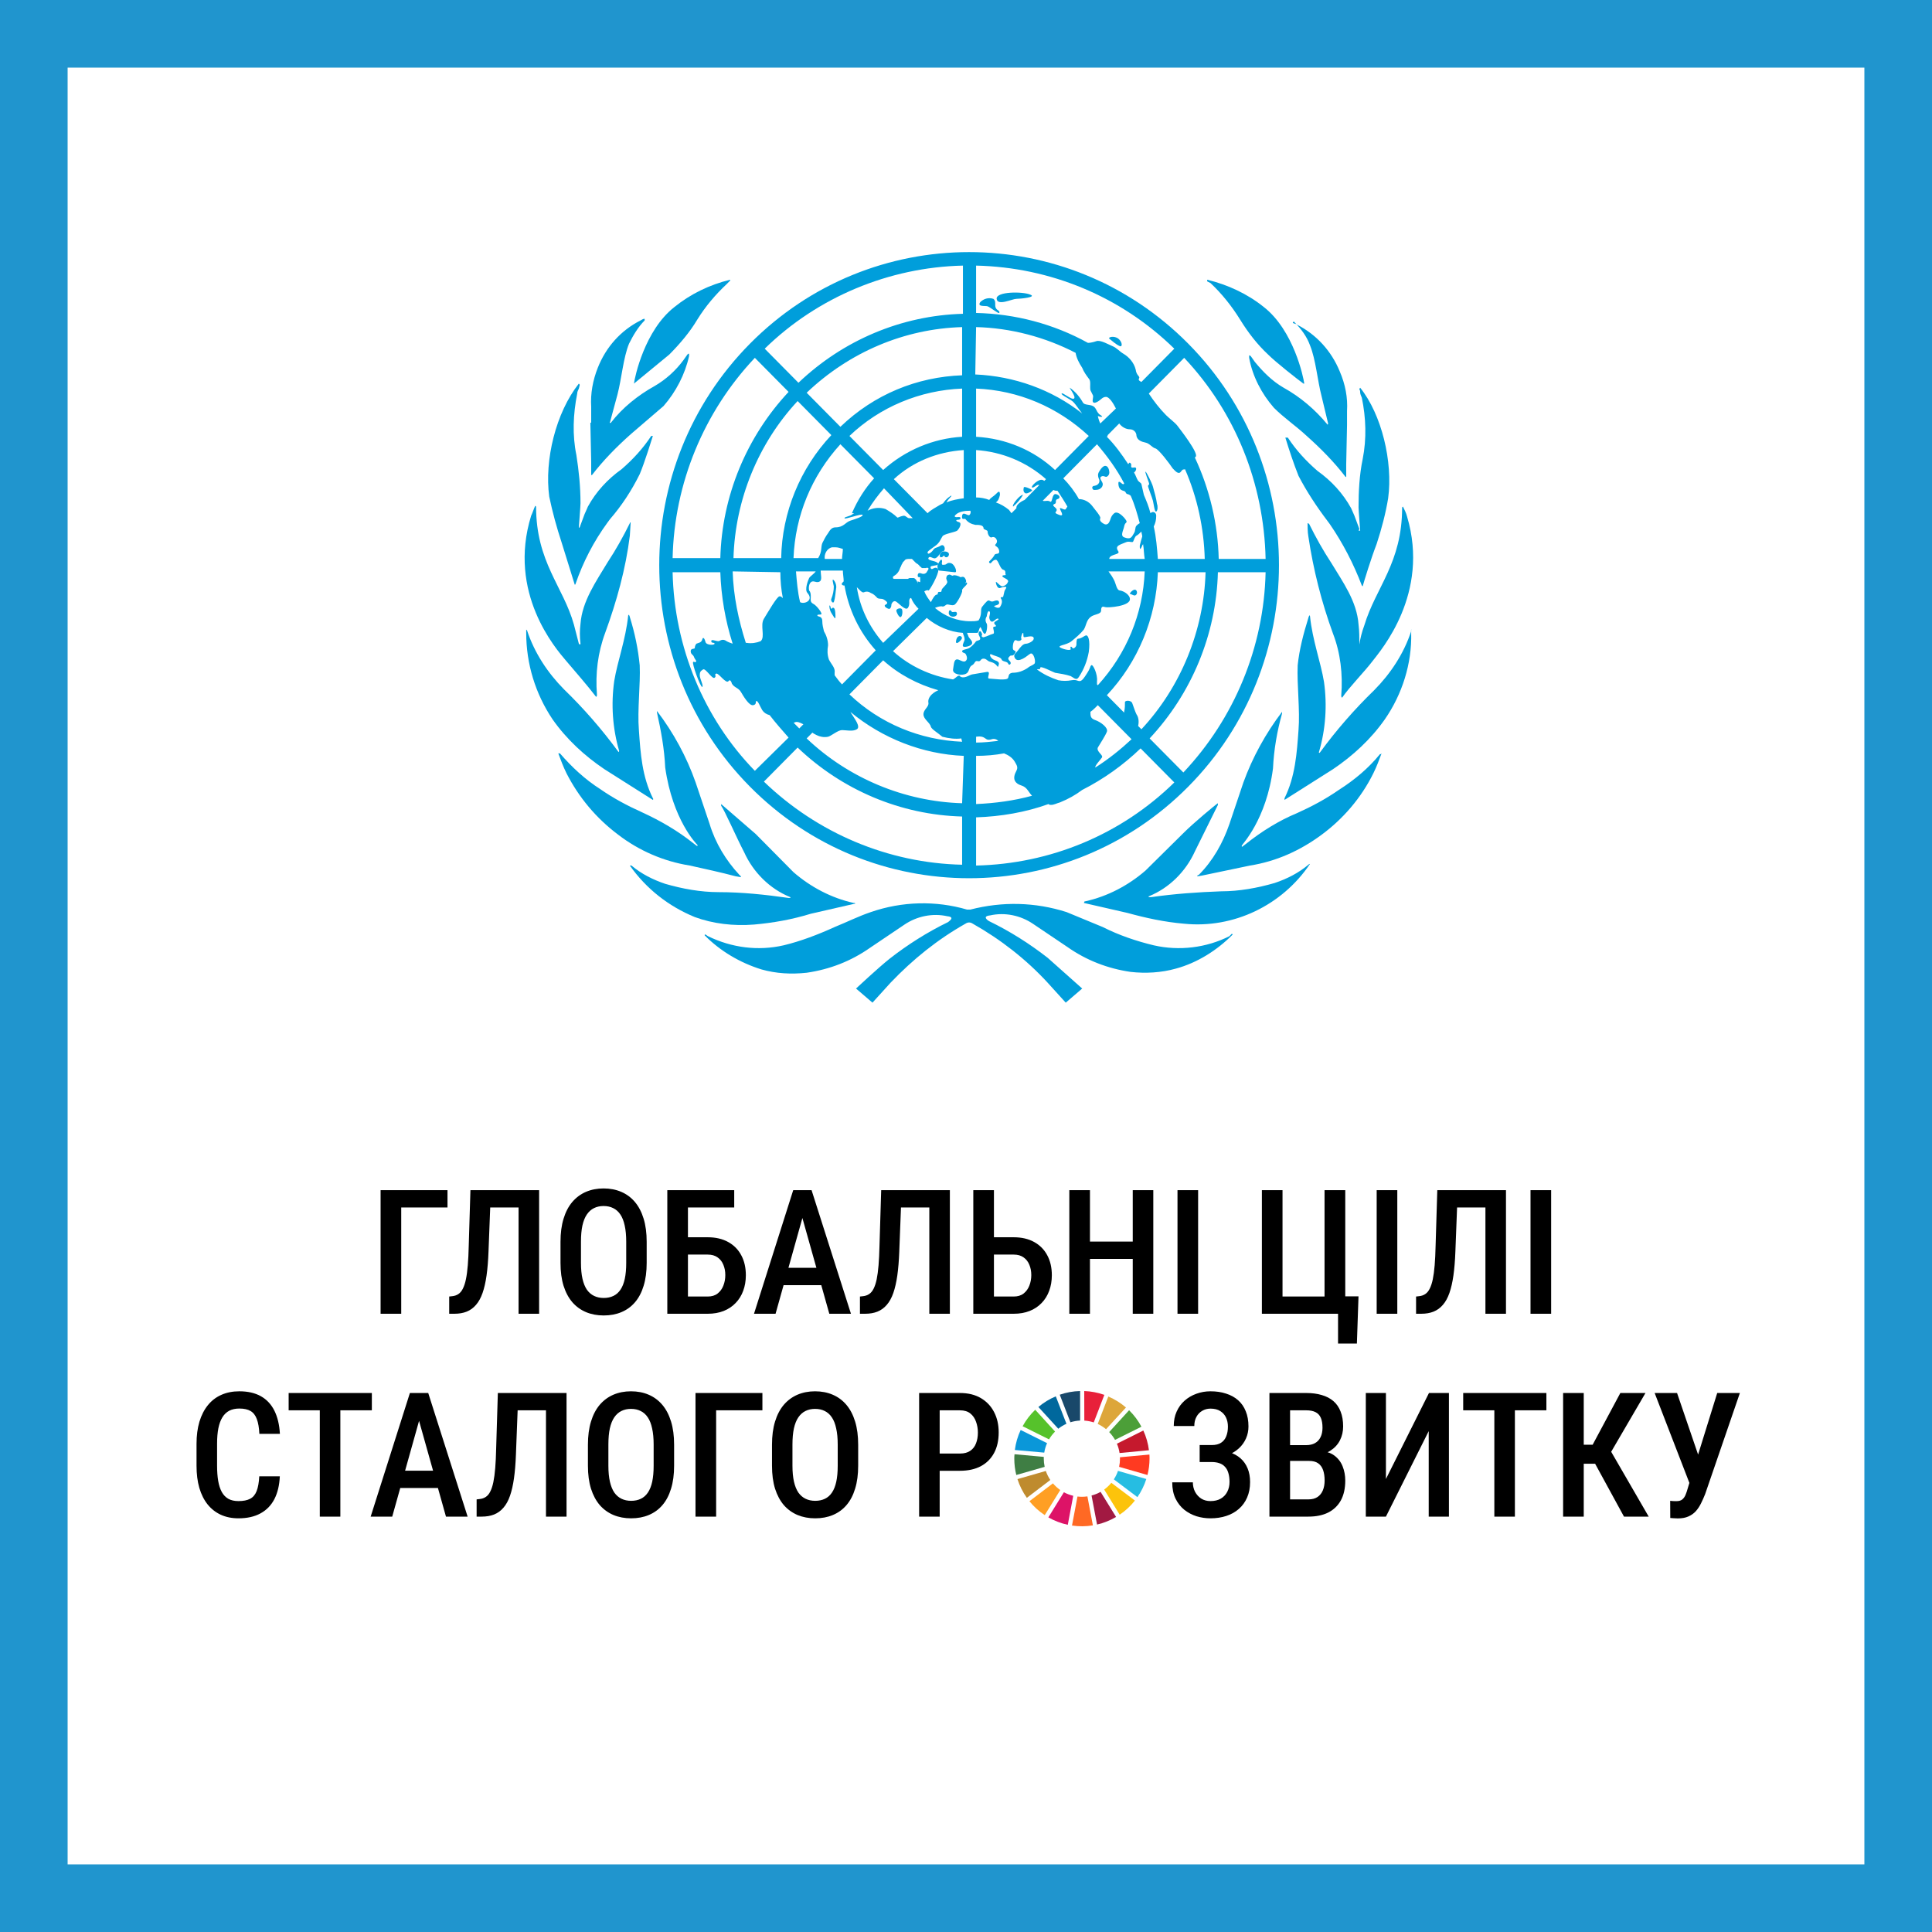 <svg xmlns="http://www.w3.org/2000/svg" width="200" height="200" viewBox="0 0 200 200" fill="none"><rect x="3.5" y="3.5" width="193" height="193" stroke="#2095CE" stroke-width="7"></rect><path d="M127.269 96.913C124.885 98.118 122.075 98.462 119.436 97.859C117.648 97.429 115.86 96.827 114.157 95.967L110.411 94.419C107.175 93.386 103.77 93.3 100.449 94.161H100.109C96.873 93.214 93.383 93.3 90.147 94.419C88.87 94.849 87.678 95.451 86.401 95.967C84.698 96.741 82.91 97.429 81.122 97.859C78.483 98.462 75.758 98.118 73.289 96.913L73.034 96.741C72.949 96.741 72.949 96.741 72.949 96.827C74.567 98.462 76.61 99.666 78.824 100.354C80.356 100.784 81.889 100.87 83.506 100.698C85.89 100.354 88.104 99.494 90.062 98.118L93.638 95.709C94.915 94.849 96.533 94.505 98.065 94.849C98.917 94.935 98.236 95.365 98.15 95.451C96.022 96.483 93.979 97.773 92.106 99.236C90.914 100.182 88.615 102.333 88.615 102.333L90.318 103.795L92.191 101.73C94.49 99.322 97.044 97.257 99.939 95.623C100.194 95.451 100.449 95.451 100.705 95.623C103.6 97.257 106.239 99.322 108.453 101.73L110.326 103.795L112.028 102.333L108.453 99.15C106.579 97.688 104.536 96.397 102.408 95.365C102.237 95.279 101.641 94.849 102.493 94.763C104.025 94.419 105.643 94.763 106.92 95.623L110.496 98.031C112.454 99.408 114.668 100.268 117.052 100.612C118.584 100.784 120.202 100.698 121.735 100.268C123.948 99.666 125.992 98.376 127.609 96.741L127.524 96.655L127.269 96.913ZM135.442 89.516C134.421 90.376 133.229 90.978 131.951 91.408C130.163 91.924 128.29 92.268 126.417 92.268C124.033 92.354 121.564 92.526 119.18 92.87H119.095C118.925 92.87 118.84 92.87 118.925 92.784C121.053 91.924 122.756 90.204 123.693 88.139L126.077 83.322C126.077 83.322 126.077 83.236 126.077 83.15C125.906 83.236 123.522 85.215 122.501 86.247L118.584 90.118C116.796 91.666 114.668 92.784 112.369 93.3H112.284L112.199 93.472L116.711 94.505C118.584 95.021 120.543 95.451 122.586 95.623C127.694 96.139 132.718 93.731 135.612 89.43C135.612 89.43 135.527 89.43 135.442 89.516ZM142.849 78.075C141.657 79.537 140.21 80.742 138.592 81.774C137.23 82.72 135.783 83.494 134.25 84.182C132.377 84.957 130.589 86.075 128.972 87.365L128.631 87.623C128.546 87.709 128.546 87.623 128.546 87.537C128.546 87.451 131.1 84.87 131.781 79.537C131.866 77.645 132.207 75.666 132.718 73.86V73.688C131.015 75.924 129.653 78.419 128.716 80.999L127.269 85.3C126.588 87.279 125.566 89.085 124.118 90.548L123.948 90.634V90.72L124.459 90.634L129.397 89.602C132.122 89.171 134.591 88.053 136.804 86.419C139.018 84.784 140.891 82.634 142.168 80.053C142.509 79.365 142.764 78.677 143.02 77.989C142.935 78.075 142.935 78.075 142.849 78.075ZM146.085 65.344C145.319 67.666 143.956 69.731 142.253 71.451C140.21 73.43 138.337 75.58 136.634 77.903C136.634 77.989 136.464 77.903 136.549 77.817C137.23 75.494 137.4 73 137.06 70.591C136.719 68.527 135.868 66.29 135.612 63.795C135.612 63.709 135.527 63.709 135.527 63.709C135.527 63.795 135.442 63.882 135.442 63.968C134.931 65.602 134.506 67.236 134.335 68.871C134.25 70.935 134.591 73.516 134.421 75.58C134.25 77.989 134.08 80.397 132.973 82.634V82.806L137.996 79.623C140.04 78.247 141.913 76.526 143.36 74.462C145.148 71.881 146.17 68.699 146.085 65.516C146.085 65.43 146.085 65.258 146.085 65.172C146.17 65.172 146 65.258 146.085 65.344Z" fill="#009EDB"></path><path d="M140.721 66.72C140.721 66.72 140.636 66.72 140.721 66.72C140.721 66.032 140.721 65.344 140.636 64.656C140.466 62.247 139.018 60.269 137.826 58.29C136.975 57 136.209 55.624 135.527 54.247C135.527 54.247 135.442 54.161 135.357 54.161C135.357 54.333 135.357 55.107 135.442 55.538C135.953 58.978 136.805 62.333 137.996 65.602C138.763 67.58 139.018 69.817 138.848 71.967C138.848 72.139 138.848 72.139 138.933 72.225C139.699 71.107 141.232 69.559 142.083 68.441C142.935 67.322 148.043 61.473 145.659 53.473C145.574 53.129 145.404 52.785 145.233 52.441L145.148 52.527C145.148 58.29 142.424 60.785 141.232 64.742C140.976 65.43 140.806 66.118 140.721 66.72ZM140.721 54.763L140.21 53.387L139.87 52.613C139.018 51.065 137.826 49.774 136.379 48.742C135.187 47.71 134.165 46.591 133.314 45.301C133.314 45.301 133.229 45.301 133.143 45.301H133.058C133.484 46.678 133.91 47.968 134.421 49.258C135.272 50.892 136.294 52.441 137.401 53.903L137.656 54.247C139.018 56.226 140.125 58.376 140.976 60.613L141.062 60.699C141.232 60.097 141.913 57.86 142.509 56.312C143.02 54.763 143.446 53.129 143.701 51.581C144.212 47.796 143.02 42.893 140.806 40.14C140.806 40.14 140.721 40.226 140.721 40.312C140.806 40.398 140.806 40.57 140.806 40.656C140.806 40.742 140.891 41 140.976 41.172C141.402 43.237 141.487 45.387 141.062 47.538C140.721 49.172 140.636 50.892 140.636 52.527C140.636 52.785 140.806 54.935 140.806 54.935C140.806 54.935 140.721 54.935 140.636 54.935M133.995 33.344C134.676 34.032 135.272 34.807 135.613 35.753C136.209 37.215 136.379 39.366 136.805 41L137.486 43.839C137.486 43.925 137.401 44.011 137.401 43.925C136.123 42.377 134.591 41.086 132.888 40.14C131.696 39.452 130.76 38.505 129.908 37.473L129.482 36.871C129.482 36.871 129.397 36.785 129.312 36.785C129.312 36.871 129.312 36.957 129.312 37.043C129.653 38.936 130.589 40.742 131.866 42.204C132.888 43.237 134.165 44.097 135.272 45.129C136.719 46.419 138.082 47.796 139.274 49.344C139.274 49.344 139.359 49.43 139.359 49.344V48.054L139.444 44.011V42.548C139.529 41.172 139.274 39.796 138.678 38.419C137.826 36.355 136.294 34.635 134.25 33.602C134.165 33.516 133.995 33.516 133.825 33.43C133.91 33.258 133.91 33.258 133.995 33.344ZM125.311 29.301C126.502 30.42 127.524 31.71 128.376 33.086C129.227 34.463 130.164 35.667 131.27 36.699C132.037 37.473 134.335 39.28 134.931 39.71H135.017C134.931 39.022 133.91 34.205 130.845 31.796C129.142 30.42 127.098 29.473 124.97 28.957V29.129L125.311 29.301ZM78.057 95.709C80.016 95.537 81.974 95.193 83.932 94.591L88.445 93.558H88.53C88.53 93.558 88.53 93.472 88.445 93.472H88.359C86.061 92.956 83.932 91.838 82.144 90.29L78.228 86.333L74.652 83.236C74.652 83.236 74.652 83.322 74.652 83.408C74.992 83.838 76.269 86.763 77.036 88.225C77.972 90.29 79.675 92.01 81.803 92.87C81.889 92.956 81.803 92.956 81.633 92.956C79.249 92.612 76.78 92.354 74.396 92.354C72.523 92.354 70.65 92.01 68.862 91.494C67.585 91.064 66.393 90.462 65.371 89.602C65.286 89.602 65.286 89.602 65.201 89.602C66.904 92.01 69.203 93.817 71.927 94.935C73.8 95.623 75.929 95.881 78.057 95.709ZM76.184 90.72L76.695 90.806V90.72L76.525 90.548C75.163 89.085 74.056 87.279 73.46 85.3L72.012 80.999C71.076 78.333 69.713 75.838 68.011 73.602C68.011 73.688 68.011 73.688 68.011 73.774C68.436 75.666 68.777 77.559 68.862 79.451C69.628 84.87 72.097 87.365 72.183 87.451C72.268 87.537 72.183 87.623 72.097 87.537L71.757 87.279C70.139 85.989 68.351 84.957 66.478 84.096C64.946 83.408 63.498 82.634 62.136 81.688C60.518 80.655 59.156 79.365 57.964 77.989C57.879 77.989 57.879 77.989 57.794 77.989C58.049 78.677 58.305 79.365 58.645 80.053C59.922 82.548 61.71 84.698 64.009 86.419C66.138 88.053 68.692 89.171 71.416 89.602C72.949 89.946 74.567 90.29 76.184 90.72ZM62.562 79.623L67.585 82.806C67.585 82.806 67.67 82.72 67.585 82.634C67.5 82.548 67.585 82.634 67.585 82.634C66.478 80.397 66.308 78.075 66.138 75.58C65.967 73.516 66.308 70.849 66.223 68.871C66.052 67.15 65.712 65.516 65.201 63.882C65.201 63.795 65.116 63.709 65.116 63.623L65.031 63.709C64.775 66.204 63.924 68.441 63.583 70.505C63.243 72.914 63.413 75.408 64.094 77.731C64.094 77.817 64.009 77.903 64.009 77.817C62.306 75.494 60.433 73.344 58.39 71.365C56.687 69.645 55.325 67.58 54.559 65.258L54.473 65.172C54.473 65.258 54.473 65.43 54.473 65.516C54.473 68.699 55.41 71.795 57.198 74.462C58.645 76.526 60.518 78.247 62.562 79.623ZM61.71 72.139C61.795 72.053 61.795 72.053 61.795 71.881C61.625 69.731 61.881 67.58 62.647 65.516C63.839 62.247 64.775 58.892 65.201 55.452L65.286 54.075C65.286 54.075 65.201 54.075 65.201 54.161C64.52 55.538 63.754 56.914 62.902 58.204C61.71 60.183 60.263 62.247 60.093 64.57C60.008 65.258 60.008 65.946 60.093 66.634C60.093 66.634 60.093 66.72 60.008 66.72C60.008 66.72 60.008 66.72 59.922 66.634L59.411 64.656C58.305 60.699 55.495 58.204 55.495 52.441L55.41 52.355C55.24 52.699 55.154 53.043 54.984 53.387C52.515 61.387 57.538 67.15 58.56 68.355C59.582 69.559 60.859 71.021 61.71 72.139ZM58.134 56.14L59.497 60.527C59.497 60.527 59.582 60.527 59.582 60.441C60.348 58.204 61.455 56.054 62.902 54.075L63.158 53.731C64.35 52.355 65.371 50.806 66.223 49.086C66.734 47.882 67.5 45.387 67.585 45.129H67.5H67.415C66.563 46.419 65.542 47.538 64.35 48.57C62.902 49.602 61.71 50.892 60.859 52.441C60.774 52.613 60.689 52.871 60.518 53.215L60.008 54.591C60.008 54.591 59.922 54.677 59.922 54.591C59.922 54.505 60.093 52.441 60.093 52.097C60.093 50.376 59.922 48.742 59.667 47.108C59.241 45.043 59.326 42.893 59.752 40.742C59.752 40.57 59.837 40.398 59.922 40.226L60.008 39.882C60.008 39.796 60.008 39.796 59.922 39.71C57.538 42.721 56.346 47.624 56.857 51.409C57.198 53.043 57.624 54.591 58.134 56.14ZM61.114 43.753L61.2 47.796V49.172H61.285C62.477 47.624 63.839 46.247 65.286 44.957L68.692 42.032C69.969 40.57 70.906 38.764 71.331 36.871V36.613C71.246 36.613 71.246 36.613 71.161 36.699L70.735 37.301C69.969 38.334 68.947 39.28 67.755 39.968C66.052 40.914 64.435 42.204 63.243 43.753C63.158 43.839 63.073 43.753 63.158 43.667L63.924 40.828C64.35 39.194 64.52 37.043 65.116 35.581C65.542 34.721 66.052 33.861 66.734 33.172C66.734 33.086 66.734 33.086 66.734 33C66.563 33 66.478 33.086 66.308 33.172C64.264 34.205 62.732 35.925 61.881 38.075C61.37 39.366 61.114 40.742 61.2 42.118V43.753M65.627 39.71L69.288 36.699C70.395 35.581 71.416 34.377 72.183 33.086C73.034 31.71 74.056 30.506 75.248 29.387L75.588 29.043V28.957C73.46 29.473 71.501 30.42 69.799 31.796C66.734 34.205 65.712 39.022 65.627 39.71ZM99.513 66.204C99.768 65.86 99.172 65.602 99.002 66.204C98.832 66.806 99.257 66.548 99.513 66.204ZM105.898 51.236C105.643 51.151 104.706 52.269 104.877 52.441C105.302 52.097 105.643 51.667 105.898 51.236ZM106.154 51.065C106.324 51.151 106.92 50.806 106.835 50.72C106.75 50.634 105.984 50.29 105.984 50.462C105.898 50.806 105.984 50.978 106.154 51.065ZM117.478 61.645C117.818 61.559 117.733 61.043 117.478 61.043C117.222 61.043 116.882 61.473 116.967 61.473C117.052 61.473 117.307 61.645 117.478 61.645ZM113.306 50.29C113.05 50.29 112.965 50.548 113.221 50.72C113.391 50.72 113.646 50.72 113.816 50.634C113.987 50.548 114.157 50.376 114.157 50.118C114.157 49.86 113.731 49.516 113.987 49.344C114.242 49.172 114.412 49.43 114.583 49.344C114.753 49.258 114.838 49.086 114.838 48.914C114.838 48.742 114.753 48.226 114.412 48.226C114.072 48.226 113.731 48.914 113.731 48.914C113.646 49.086 113.646 49.258 113.731 49.516C113.902 49.774 113.816 50.204 113.306 50.29Z" fill="#009EDB"></path><path d="M118.84 50.29C118.84 50.462 119.266 51.495 119.351 51.839C119.436 52.183 119.521 53.043 119.691 52.957C119.862 52.871 119.862 52.355 119.776 52.183C119.691 51.581 119.521 50.978 119.351 50.376C119.266 50.032 118.67 48.828 118.584 48.828C118.499 48.828 118.84 49.688 118.925 49.946C119.01 50.204 118.925 50.118 118.84 50.29ZM115.945 35.839C116.2 35.925 116.2 35.409 115.775 35.065C115.349 34.721 114.668 34.893 114.838 35.065C115.179 35.323 115.519 35.667 115.945 35.839ZM103.344 32.14C102.748 31.796 103.259 31.28 102.833 30.936C102.323 30.764 101.812 30.936 101.471 31.28C101.131 31.796 101.982 31.624 102.237 31.71C102.493 31.796 103.344 32.484 103.429 32.398C103.514 32.312 103.429 32.226 103.344 32.14ZM106.665 30.506C105.898 30.162 103.089 30.162 103.174 30.936C103.259 31.71 104.792 30.936 105.217 30.936C105.643 30.936 107.346 30.764 106.665 30.506ZM99.002 63.365C98.832 63.279 98.576 63.451 98.491 63.279C98.406 63.107 98.236 63.193 98.236 63.279C98.236 63.365 98.151 63.537 98.321 63.709C98.491 63.882 98.832 63.882 99.002 63.709C99.087 63.623 99.087 63.451 99.002 63.365ZM97.384 57.688C97.64 57.688 97.64 57.516 97.725 57.516C97.81 57.516 97.725 57.688 97.98 57.688C98.236 57.688 98.491 57.086 97.725 57.086C97.214 57.086 97.214 57.688 97.384 57.688ZM98.406 58.29C97.98 58.204 98.066 58.462 97.725 58.462C97.299 58.548 97.64 58.118 97.469 57.946C97.384 57.86 97.129 58.29 97.044 58.548C97.044 58.634 97.044 59.064 97.214 59.064L98.832 59.236C99.172 59.322 98.832 58.376 98.406 58.29ZM93.212 63.882C93.383 63.882 93.468 63.365 93.383 63.107C93.298 62.849 92.787 63.021 92.787 63.193C92.787 63.365 93.042 63.882 93.212 63.882ZM86.486 63.882C86.486 63.709 86.486 63.021 86.316 62.935C86.146 62.849 86.146 63.021 86.061 63.021C85.975 63.021 85.975 62.677 85.89 62.677C85.805 62.677 85.89 63.193 86.061 63.451C86.231 63.709 86.486 64.226 86.486 63.882ZM86.316 62.333C86.486 61.817 86.486 61.301 86.572 60.785C86.572 60.355 86.316 60.011 86.231 60.011C86.146 60.011 86.231 60.269 86.316 60.699C86.316 61.129 86.231 61.559 86.061 61.989C85.975 62.075 86.146 62.505 86.316 62.333Z" fill="#009EDB"></path><path d="M77.632 81.43C90.147 94.075 110.496 94.075 123.012 81.43C135.527 68.785 135.527 48.226 123.012 35.581C110.496 22.936 90.147 22.936 77.632 35.581C65.116 48.226 65.116 68.785 77.632 81.43ZM69.628 59.236H74.567C74.652 61.731 75.077 64.226 75.844 66.634C75.588 66.548 75.333 66.462 75.077 66.29C74.737 66.118 74.481 66.376 74.396 66.376C74.056 66.376 73.63 66.118 73.63 66.376C73.63 66.634 73.971 66.462 73.971 66.634C73.971 66.806 73.119 66.806 73.034 66.462C72.949 66.118 72.779 65.86 72.694 66.204C72.608 66.548 72.268 66.548 72.097 66.634C72.012 66.72 71.927 66.892 71.927 67.064C71.927 67.236 71.501 67.064 71.501 67.408C71.501 67.752 71.757 67.752 71.842 68.01C71.927 68.269 72.183 68.441 72.012 68.527C71.842 68.613 71.927 68.441 71.757 68.527C71.587 68.613 72.523 71.193 72.694 71.107C72.864 71.021 72.438 70.247 72.438 69.903C72.438 69.559 72.523 69.473 72.779 69.301C73.034 69.129 73.715 70.333 73.971 70.161C74.226 69.989 73.885 69.817 74.141 69.731C74.396 69.645 75.163 70.849 75.418 70.505C75.588 70.247 75.759 70.677 75.759 70.763C76.014 71.193 76.44 71.193 76.695 71.623C76.951 72.053 77.546 73.086 77.972 73C78.398 72.914 78.142 72.57 78.313 72.57C78.483 72.57 78.653 73.086 78.909 73.516C79.079 73.774 79.335 73.946 79.675 74.032C80.271 74.806 80.952 75.58 81.633 76.354L78.142 79.795C72.864 74.376 69.799 66.978 69.628 59.236ZM97.64 52.097L97.299 52.269C96.874 52.527 96.363 52.785 96.022 53.129L92.531 49.602C94.49 47.796 97.044 46.764 99.768 46.591V51.581C99.172 51.667 98.576 51.753 97.98 52.011C98.151 51.667 98.491 51.409 98.491 51.323C98.491 51.236 97.895 51.667 97.64 52.097ZM95 60.183V60.441C95 60.269 94.915 60.183 94.83 60.011C94.745 59.925 94.66 59.839 94.575 59.839C94.49 59.839 94.404 59.839 94.319 59.839H94.149L93.979 59.925H92.702C92.531 59.925 92.446 59.925 92.446 59.839C92.361 59.495 92.872 59.752 93.212 58.72C93.298 58.634 93.298 58.462 93.383 58.376L93.468 58.204L93.553 58.118L93.638 58.032C93.723 57.86 93.979 57.86 94.149 57.86H94.404L94.49 57.946L94.575 58.032L94.66 58.118C94.745 58.204 94.745 58.204 94.83 58.29C95 58.376 95.085 58.462 95.171 58.548C95.171 58.548 95.171 58.634 95.256 58.634L95.341 58.72C95.426 58.806 95.426 58.806 95.511 58.806H95.852C96.022 58.72 96.022 58.806 96.107 58.806V58.892C96.107 58.978 96.107 58.978 96.022 59.064C96.022 59.15 95.937 59.15 95.937 59.236C95.852 59.322 95.767 59.408 95.596 59.408C95.426 59.408 95.341 59.322 95.171 59.322C95.085 59.322 95 59.408 95 59.581C95 59.752 95.085 59.752 95.256 59.752V59.839C95.256 59.839 95.256 59.839 95.256 59.925C95.256 60.011 95.256 59.925 95.256 60.011V60.097V60.269M85.805 68.269C85.635 67.752 85.635 67.322 85.72 66.806C85.72 66.29 85.55 65.774 85.294 65.344C85.209 65 85.124 64.656 85.124 64.312C85.124 63.709 84.613 63.882 84.613 63.709C84.613 63.537 85.039 63.709 85.039 63.537C85.039 63.365 84.528 62.677 84.188 62.505C83.847 62.333 83.932 62.075 83.932 61.817C83.932 61.559 83.932 61.301 83.762 61.129C83.677 60.785 83.762 60.183 84.188 60.183C84.358 60.183 84.613 60.355 84.869 60.183C85.124 60.011 84.954 59.495 84.954 59.064H87.253C87.253 59.408 87.338 59.839 87.338 60.183C87.167 60.355 87.082 60.441 87.167 60.527C87.253 60.613 87.338 60.613 87.423 60.613C87.849 63.107 88.955 65.43 90.658 67.322L87.167 70.849C86.912 70.591 86.657 70.247 86.401 69.903C86.401 69.817 86.401 69.731 86.401 69.645C86.486 69.129 86.061 68.785 85.805 68.269ZM82.825 62.333C82.57 61.301 82.485 60.183 82.4 59.15H84.443C84.273 59.408 83.847 59.666 83.762 59.839C83.677 60.011 83.251 61.043 83.591 61.387C84.273 62.161 83.251 62.591 82.825 62.333ZM83.166 74.978L82.74 75.408C82.57 75.236 82.314 74.978 82.144 74.806H82.229C82.485 74.634 82.825 74.806 83.166 74.978ZM88.445 53.129C88.359 53.129 88.359 53.215 88.274 53.215C88.019 53.473 87.423 53.473 87.423 53.645C87.423 53.817 89.211 53.129 89.296 53.301C89.381 53.473 88.53 53.731 88.019 53.903C87.508 54.075 87.338 54.591 86.486 54.591C86.061 54.591 85.89 54.935 85.72 55.194C85.465 55.538 85.294 55.882 85.124 56.226C84.954 56.656 85.124 57.086 84.698 57.774H82.144C82.314 53.387 84.017 49.258 86.997 45.989L90.488 49.516C89.551 50.548 88.785 51.753 88.189 53.129M91.51 50.548L94.49 53.645C94.404 53.645 94.319 53.645 94.149 53.645C93.894 53.645 93.808 53.387 93.553 53.387C93.042 53.473 92.957 53.645 92.872 53.559C92.531 53.215 92.106 52.957 91.68 52.699C91.169 52.527 90.573 52.527 89.977 52.785L89.807 52.871C90.318 52.011 90.914 51.236 91.51 50.548ZM87.253 56.828C87.253 57.172 87.167 57.516 87.167 57.86H85.379C85.294 57.344 85.635 56.742 86.146 56.656C86.231 56.656 86.401 56.656 86.486 56.656C86.742 56.656 86.997 56.742 87.253 56.828ZM88.7 60.785L88.955 61.043C89.126 61.215 89.296 61.387 89.466 61.301C89.636 61.215 89.892 61.215 90.147 61.387C90.403 61.473 90.573 61.645 90.743 61.817C90.914 62.075 91.254 61.903 91.51 62.075C91.765 62.247 92.02 62.419 91.68 62.591C91.339 62.763 92.02 63.107 92.106 63.021C92.191 62.935 92.276 62.849 92.276 62.591C92.276 62.505 92.446 62.161 92.702 62.247C92.957 62.333 93.723 63.279 93.979 62.935C94.234 62.591 94.064 62.161 94.149 62.075C94.149 61.989 94.234 61.903 94.319 61.903C94.49 62.333 94.745 62.677 95.085 63.021L91.424 66.548C90.062 65 89.04 63.021 88.7 60.785ZM91.424 48.656L87.934 45.129C91.084 42.118 95.256 40.398 99.598 40.226V45.215C96.618 45.387 93.723 46.591 91.424 48.656ZM86.997 44.183L83.506 40.656C87.934 36.441 93.638 34.032 99.598 33.861V38.85C94.915 39.022 90.488 40.828 86.997 44.183ZM86.061 45.043C82.825 48.484 80.952 53.043 80.867 57.774H75.929C76.099 51.753 78.483 45.903 82.57 41.516L86.061 45.043ZM80.782 59.236C80.782 60.097 80.867 61.043 81.037 61.903C80.952 61.903 80.952 61.731 80.697 61.731C80.441 61.731 79.505 63.365 79.079 64.053C78.653 64.742 79.249 65.946 78.739 66.376C78.313 66.548 77.802 66.634 77.291 66.548H77.206C76.44 64.14 75.929 61.731 75.844 59.15L80.782 59.236ZM99.598 89.516C91.935 89.344 84.613 86.247 79.079 80.913L82.57 77.387C87.167 81.774 93.212 84.354 99.598 84.526V89.516ZM99.598 83.15C93.638 82.978 87.849 80.569 83.506 76.441L84.102 75.838C84.188 75.924 84.358 76.01 84.528 76.096C84.869 76.268 85.294 76.354 85.72 76.268C86.061 76.182 86.742 75.58 87.167 75.58C87.593 75.58 88.274 75.752 88.7 75.494C89.126 75.236 88.445 74.376 88.189 73.946C88.104 73.86 88.104 73.774 88.019 73.688C91.339 76.441 95.511 78.075 99.768 78.247L99.598 83.15ZM99.598 76.784C95.256 76.612 91.084 74.892 87.934 71.881L91.424 68.355C93.042 69.817 95 70.849 97.129 71.451C96.363 71.795 96.022 72.311 96.107 72.742C96.192 73.172 95.596 73.43 95.596 73.946C95.596 74.462 96.278 74.806 96.363 75.236C96.448 75.494 97.044 75.838 97.555 76.268C98.236 76.441 98.917 76.526 99.513 76.441L99.598 76.784ZM99.428 69.989C99.172 69.817 99.002 70.161 98.661 70.333C96.363 69.989 94.149 68.957 92.446 67.408L95.937 63.968C96.959 64.828 98.321 65.43 99.683 65.516C99.683 65.688 99.853 65.86 99.853 66.204C99.853 66.376 99.598 66.72 99.683 66.892C99.768 67.064 100.535 66.892 100.62 66.634C100.705 66.376 100.449 66.204 100.279 65.946C100.194 65.774 100.194 65.688 100.109 65.516H100.364C100.62 65.516 100.875 65.516 101.131 65.516C101.216 65.516 101.301 65.43 101.301 65.344L101.386 65.086L101.471 64.914L101.556 65C101.641 65.172 101.812 65.688 101.982 65.602C102.152 65.516 102.237 64.742 102.152 64.57C101.982 64.312 101.982 64.053 102.152 63.795C102.152 63.709 102.237 63.193 102.408 63.279C102.578 63.365 102.408 63.795 102.408 63.882C102.408 64.14 102.578 64.484 102.833 64.312C103.004 64.226 103.174 63.968 103.344 64.053C103.514 64.14 102.918 64.312 102.918 64.484C102.918 64.656 103.174 64.742 103.089 64.828C103.004 64.914 102.918 64.828 102.833 64.914C102.748 65 103.004 65.516 102.833 65.602C102.493 65.688 102.237 65.86 101.897 65.946C101.727 66.032 101.556 65.86 101.641 65.774C101.727 65.688 101.556 65.344 101.471 65.344C101.386 65.344 101.301 65.43 101.301 65.602C101.301 65.774 101.471 65.946 101.471 66.118C101.471 66.29 101.216 66.29 101.045 66.376C100.875 66.634 100.62 66.892 100.364 67.064C100.109 67.236 99.598 67.236 99.598 67.408C99.598 67.58 99.853 67.58 99.939 67.666C100.109 67.924 100.194 68.269 99.939 68.441C99.683 68.613 99.257 68.183 99.002 68.269C98.747 68.355 98.747 68.785 98.661 69.301C98.576 69.817 99.598 69.989 100.024 69.731C100.364 69.559 100.279 69.043 100.62 68.871C100.96 68.699 100.875 68.355 101.216 68.441C101.556 68.527 101.471 68.183 101.812 68.183C102.152 68.183 102.152 68.441 102.578 68.527C103.259 68.699 103.259 69.215 103.344 68.957C103.429 68.699 103.514 68.527 103.004 68.355C102.493 68.183 102.322 67.58 102.663 67.752C103.004 67.924 103.6 68.01 103.685 68.269C103.77 68.527 104.281 68.441 104.366 68.699C104.451 68.957 104.792 68.699 104.536 68.441C104.281 68.183 104.366 68.097 104.536 67.924C104.706 67.752 104.792 68.01 105.047 67.666C105.302 67.322 104.962 67.408 104.877 67.236C104.792 67.064 104.877 66.118 105.217 66.29C105.558 66.462 105.813 66.204 105.728 66.118C105.643 66.032 105.813 65.516 105.898 65.516C105.984 65.516 105.898 65.86 105.984 65.946C106.069 66.032 106.92 65.688 107.005 66.032C107.09 66.376 106.409 66.634 106.239 66.634C105.898 66.634 105.643 66.978 105.388 67.322C105.132 67.666 104.877 67.752 105.047 68.097C105.217 68.441 105.558 68.355 105.898 68.183C106.239 68.01 106.494 67.752 106.665 67.666C107.005 67.494 107.261 68.527 107.09 68.699C106.92 68.871 106.58 68.957 106.409 69.129C105.898 69.473 105.388 69.645 104.792 69.645C104.451 69.731 104.451 69.817 104.366 70.161C104.281 70.505 102.748 70.247 102.408 70.247C102.067 70.247 102.663 69.473 102.152 69.559C101.641 69.645 101.131 69.731 100.62 69.817C100.279 69.903 99.768 70.333 99.343 69.989M103.94 77.989C104.366 78.161 104.792 78.419 105.047 78.849C105.302 79.279 105.388 79.451 105.217 79.795C104.792 80.569 104.962 81.085 105.813 81.344C106.324 81.516 106.494 82.032 106.835 82.376C104.962 82.892 103.004 83.15 101.045 83.236V78.247C102.067 78.247 103.004 78.161 103.94 77.989ZM101.045 76.871V76.268C102.152 76.096 101.897 76.784 102.663 76.526C102.918 76.441 103.174 76.526 103.344 76.698C102.578 76.784 101.812 76.871 101.045 76.871ZM101.045 89.602V84.612C103.6 84.526 106.154 84.096 108.538 83.236C108.623 83.322 108.708 83.322 108.793 83.322C109.134 83.322 109.389 83.15 109.73 83.064C110.581 82.72 111.347 82.29 112.029 81.774C114.242 80.655 116.286 79.193 118.074 77.473L121.564 80.999C116.03 86.419 108.708 89.43 101.045 89.602ZM114.668 45.043L115.86 43.839C116.115 44.183 116.541 44.441 116.967 44.441C117.307 44.441 117.648 44.699 117.648 45.129C117.733 45.559 118.159 45.731 118.584 45.817C119.01 45.903 119.266 46.333 119.606 46.419C119.947 46.505 121.053 47.968 121.394 48.484C121.649 48.742 121.99 49.172 122.245 48.828C122.501 48.484 122.501 48.656 122.671 48.57C123.948 51.495 124.629 54.677 124.715 57.86H119.861C119.776 56.742 119.691 55.624 119.436 54.505C119.606 54.161 119.691 53.817 119.691 53.387C119.691 53.043 119.351 52.871 119.095 53.129C118.925 52.441 118.67 51.839 118.414 51.236C118.329 50.892 118.244 50.462 118.159 50.118C118.159 50.032 117.988 49.946 117.818 49.774C117.648 49.516 117.563 49.172 117.392 48.914C117.648 48.742 117.733 48.312 117.392 48.398C116.882 48.484 117.222 48.14 117.052 47.968C116.882 47.796 116.882 47.968 116.796 48.054C116.115 47.022 115.434 46.075 114.583 45.215C114.668 45.129 114.668 45.129 114.668 45.043ZM117.648 73.946C117.478 73.602 117.392 73.258 117.222 72.828C117.137 72.484 116.541 72.484 116.456 72.656C116.456 73 116.456 73.344 116.371 73.688C116.371 73.688 116.371 73.688 116.371 73.774L114.583 71.967C117.818 68.527 119.691 63.968 119.861 59.236H124.8C124.629 65.258 122.245 71.107 118.159 75.494L117.818 75.15C117.903 74.806 117.903 74.29 117.648 73.946ZM113.646 77.387C113.902 76.957 114.412 76.182 114.583 75.752C114.753 75.322 113.902 74.72 113.391 74.548C112.88 74.376 112.88 74.118 112.88 73.688C113.135 73.516 113.391 73.258 113.646 73L117.137 76.526C116.03 77.559 114.753 78.591 113.391 79.451C113.306 79.279 113.902 78.677 114.072 78.419C114.242 78.161 113.476 77.817 113.646 77.387ZM115.775 57.086C115.349 56.484 115.945 56.398 116.541 56.14C116.882 55.968 117.222 56.226 117.307 56.054C117.392 55.882 117.478 55.538 117.648 55.452C117.818 55.365 117.988 55.194 118.159 55.021C118.159 55.194 118.244 55.365 118.244 55.538C118.159 55.796 118.074 56.14 117.988 56.484C117.988 56.742 117.988 57.086 118.244 56.484C118.244 56.398 118.329 56.398 118.329 56.312C118.414 56.828 118.414 57.344 118.499 57.86H114.838V57.774C115.008 57.344 115.945 57.43 115.775 57.086ZM116.371 50.032C116.371 50.032 116.371 50.118 116.286 50.118C116.2 50.204 115.775 49.602 115.775 50.032C115.775 50.462 115.945 50.72 116.286 50.806C116.626 50.892 116.456 51.065 116.711 51.151C116.796 51.151 116.967 51.236 117.052 51.323C117.478 52.269 117.733 53.215 117.988 54.161C117.818 54.247 117.733 54.333 117.648 54.419C117.478 54.591 117.563 54.935 117.392 55.194C117.137 55.624 117.052 55.882 116.371 55.624C115.945 55.452 116.286 54.935 116.371 54.505C116.456 54.075 116.626 54.161 116.626 53.989C116.626 53.817 115.775 52.785 115.349 53.129C114.923 53.473 115.008 53.817 114.753 54.161C114.583 54.333 114.412 54.333 114.157 54.161C113.902 53.989 113.816 53.817 113.902 53.645C113.987 53.473 113.306 52.699 113.05 52.355C112.71 51.925 112.199 51.667 111.688 51.667C111.262 50.892 110.666 50.118 110.07 49.516L113.561 45.989C114.668 47.28 115.604 48.57 116.371 50.032ZM110.496 52.441L110.326 52.699C110.241 52.871 109.815 52.527 109.73 52.613C109.645 52.699 110.326 53.559 109.645 53.301C108.963 53.043 109.389 53.043 109.389 52.785C109.389 52.527 108.793 52.355 109.134 52.183C109.474 52.097 109.134 51.753 109.474 51.667C109.815 51.581 109.73 51.236 109.304 51.151C108.878 51.065 108.963 52.097 108.708 51.925C108.453 51.753 108.197 51.925 107.942 51.839L109.049 50.72C109.219 50.806 109.304 50.806 109.474 50.806C109.815 51.323 110.155 51.839 110.496 52.441ZM109.219 69.645C109.73 69.731 110.326 69.817 110.837 69.989C111.177 70.161 111.433 70.505 111.688 70.075C112.199 69.301 112.539 68.441 112.71 67.494C112.88 66.204 112.625 65.774 112.454 65.774C112.284 65.774 111.943 66.118 111.603 66.118C111.433 66.118 111.433 66.462 111.433 66.72C111.433 66.978 111.092 67.236 111.007 67.064C110.922 66.892 110.751 66.892 110.837 67.15C110.922 67.408 110.155 67.236 109.815 67.064C109.304 66.806 110.411 66.806 110.922 66.376C111.347 66.032 111.858 65.602 112.199 65.172C112.454 64.742 112.454 64.226 112.88 63.882C113.306 63.537 113.987 63.623 113.987 63.193C113.987 62.763 114.157 62.763 114.412 62.849C114.668 62.935 117.052 62.763 116.967 61.989C116.967 61.645 116.456 61.215 115.945 61.129C115.604 61.129 115.519 60.441 115.349 60.097C115.179 59.752 115.008 59.495 114.753 59.15H118.499C118.329 63.537 116.626 67.666 113.646 70.935L113.561 70.849C113.561 70.763 113.561 70.677 113.561 70.505C113.646 69.817 113.135 68.699 112.965 68.871C112.795 69.043 112.965 69.043 112.454 69.817C112.284 70.075 112.029 70.505 111.773 70.505C111.518 70.505 111.433 70.333 110.922 70.419C110.496 70.505 109.985 70.505 109.559 70.419C108.793 70.161 108.027 69.817 107.346 69.301C107.431 69.215 107.686 69.387 107.686 69.129C107.686 68.871 108.963 69.559 109.219 69.645ZM122.501 79.967L119.01 76.441C123.352 71.795 125.906 65.688 126.077 59.236H131.015C130.845 66.978 127.78 74.376 122.501 79.967ZM131.015 57.86H126.162C126.077 54.247 125.225 50.634 123.693 47.366L123.778 47.28C124.119 46.935 122.16 44.441 121.905 44.097C121.649 43.753 121.053 43.323 120.713 42.979C120.032 42.29 119.436 41.516 118.925 40.742L122.586 37.043C127.865 42.635 130.845 50.032 131.015 57.86ZM101.045 27.495C108.708 27.667 116.03 30.678 121.564 36.097L118.159 39.538C117.988 39.452 117.818 39.366 117.903 39.194C118.074 38.936 117.648 38.936 117.563 38.248C117.392 37.559 116.882 36.957 116.286 36.613C115.86 36.355 115.604 36.011 115.179 35.839C114.753 35.667 113.902 35.151 113.476 35.323C113.221 35.409 112.88 35.495 112.625 35.495C109.049 33.516 105.047 32.484 101.045 32.398V27.495ZM101.045 33.861C104.621 33.947 108.197 34.893 111.347 36.527C111.433 37.043 111.688 37.559 112.029 38.075C112.199 38.505 112.454 38.85 112.71 39.194C112.965 39.452 112.795 39.968 112.88 40.398C112.965 40.57 113.05 40.742 113.135 40.914C113.221 41.086 113.05 41.43 113.135 41.602C113.221 41.774 113.476 41.688 113.731 41.516C113.987 41.344 114.157 41.086 114.498 41.086C114.838 41.086 115.264 41.774 115.519 42.29L113.902 43.839C113.731 43.495 113.646 43.065 113.646 43.065C113.646 43.065 113.902 43.151 113.987 43.151C114.327 43.151 113.731 42.893 113.731 42.807C113.476 42.548 113.476 42.204 113.135 42.032C112.795 41.86 112.284 41.946 112.114 41.688C111.773 41.086 111.347 40.57 110.751 40.14C110.666 40.14 111.433 41.086 111.177 41.258C110.922 41.43 109.985 40.57 109.9 40.742C109.815 40.914 110.922 41.344 111.177 41.688C111.347 41.86 111.688 42.377 112.029 42.807C108.878 40.312 104.962 38.936 100.96 38.764L101.045 33.861ZM101.045 40.226C105.388 40.398 109.474 42.118 112.71 45.129L109.219 48.656C107.005 46.591 104.11 45.387 101.045 45.215V40.226ZM101.045 46.591C103.685 46.764 106.239 47.796 108.282 49.602L108.112 49.774L107.942 49.688C107.516 49.516 106.665 50.376 106.835 50.462C107.005 50.548 107.346 50.118 107.516 50.204H107.601L106.069 51.753C105.643 51.925 105.217 52.269 105.217 52.527C105.217 52.527 105.217 52.527 105.217 52.613L104.706 53.129L104.451 52.785C104.025 52.441 103.6 52.183 103.089 52.011C103.344 51.839 103.429 51.581 103.514 51.236C103.514 50.72 103.344 50.892 103.089 51.151C102.833 51.409 102.578 51.495 102.408 51.753C101.982 51.581 101.471 51.495 101.045 51.495V46.591ZM100.449 52.871C100.535 53.043 100.449 53.215 100.364 53.301C100.194 53.473 99.683 52.871 99.598 53.387C99.513 53.903 99.853 53.645 99.939 53.731C100.194 54.075 100.535 54.247 100.96 54.333C101.301 54.333 101.812 54.333 101.812 54.677C101.812 54.849 102.237 54.849 102.237 55.021C102.237 55.365 102.493 55.71 102.663 55.624C102.833 55.538 103.089 55.624 103.174 55.882C103.259 56.054 103.174 56.226 103.089 56.312C102.833 56.57 103.344 56.484 103.429 57C103.514 57.516 103.004 57.172 102.918 57.516C102.748 57.774 102.578 57.946 102.408 58.118C102.322 58.204 102.493 58.376 102.578 58.29C102.663 58.204 102.833 57.946 103.089 57.946C103.344 57.946 103.514 58.892 103.855 58.978C104.196 59.064 104.025 59.408 104.11 59.495C104.196 59.581 103.685 59.495 103.77 59.666C103.855 59.839 104.366 59.925 104.366 60.183C104.281 60.441 104.11 60.613 103.77 60.699C103.514 60.699 103.089 60.097 103.089 60.269C103.089 60.441 103.259 60.957 103.514 60.871C103.77 60.785 104.366 60.613 104.11 60.957C103.855 61.301 103.94 61.817 103.77 61.817C103.6 61.817 103.514 61.817 103.685 62.075C103.77 62.333 103.685 62.591 103.514 62.849C103.344 63.021 103.004 62.849 102.918 62.763C102.833 62.677 103.429 62.677 103.429 62.419C103.429 62.161 103.259 62.075 102.833 62.247C102.578 62.333 102.493 62.161 102.322 62.161C102.152 62.161 101.727 62.763 101.641 62.849C101.556 63.021 101.556 63.193 101.556 63.365C101.556 63.623 101.471 63.968 101.301 64.226C101.045 64.312 100.705 64.312 100.449 64.312C99.087 64.312 97.81 63.795 96.788 62.935C96.959 62.849 97.214 62.763 97.469 62.763C97.725 62.849 97.81 62.677 97.98 62.591C98.151 62.505 98.576 62.763 98.832 62.591C99.087 62.419 99.683 61.301 99.598 61.129C99.513 60.957 100.194 60.527 100.109 60.355C100.024 60.183 99.939 60.441 99.939 60.355C99.939 60.269 100.109 60.269 99.939 59.925C99.768 59.581 99.513 59.752 99.428 59.752C99.172 59.581 98.747 59.495 98.661 59.581C98.576 59.666 98.321 59.408 98.236 59.495C98.151 59.495 97.98 59.581 97.98 59.752C97.895 59.925 98.065 60.097 98.065 60.269C97.98 60.613 97.469 60.871 97.469 61.129C97.469 61.387 97.214 61.215 97.129 61.301C97.044 61.387 97.129 61.559 96.959 61.559C96.788 61.559 96.533 61.989 96.363 62.333C96.107 61.989 95.852 61.645 95.681 61.215C95.852 61.129 96.022 61.043 96.107 61.129C96.192 61.215 97.214 59.408 97.129 58.978C96.959 58.634 96.703 58.806 96.533 58.892C96.363 58.978 96.278 58.72 96.363 58.634C96.448 58.548 97.555 58.548 96.959 58.204C96.703 58.032 96.022 58.032 96.107 57.774C96.192 57.516 96.533 57.774 96.618 57.774C97.044 57.946 97.299 57.172 97.555 57.086C97.98 57.086 97.81 56.226 97.384 56.484C96.959 56.742 96.788 56.656 96.618 56.914C96.448 57.172 96.022 57.516 96.022 57.172C96.022 57 96.959 56.484 97.129 56.226C97.299 56.054 97.384 55.796 97.555 55.538C97.64 55.279 98.832 55.107 99.087 54.935C99.257 54.763 99.428 54.505 99.428 54.247C99.428 53.989 99.087 54.075 99.002 53.903C98.917 53.731 99.428 53.903 99.428 53.645C99.428 53.387 99.002 53.645 98.832 53.473C98.832 53.387 98.832 53.387 98.917 53.301C99.257 52.957 99.853 52.871 100.449 52.871H100.535ZM99.683 27.495V32.484C93.298 32.656 87.253 35.237 82.655 39.624L79.164 36.097C84.613 30.764 92.02 27.667 99.683 27.495ZM78.142 37.043L81.633 40.57C77.291 45.215 74.737 51.323 74.567 57.774H69.628C69.799 50.032 72.864 42.635 78.142 37.043Z" fill="#009EDB"></path><path fill-rule="evenodd" clip-rule="evenodd" d="M108.595 149.002C108.768 148.708 108.978 148.437 109.221 148.196L107.166 145.939C106.646 146.436 106.206 147.011 105.861 147.643L108.595 149.002Z" fill="#56C22B"></path><path fill-rule="evenodd" clip-rule="evenodd" d="M113.635 147.408C113.945 147.55 114.235 147.732 114.497 147.95L116.56 145.704C116.013 145.233 115.396 144.85 114.732 144.568L113.635 147.408Z" fill="#DDA63A"></path><path fill-rule="evenodd" clip-rule="evenodd" d="M118.357 148.088L115.623 149.451C115.755 149.76 115.847 150.085 115.897 150.417L118.938 150.129C118.85 149.423 118.654 148.734 118.357 148.088" fill="#C5192D"></path><path fill-rule="evenodd" clip-rule="evenodd" d="M115.428 149.055L118.16 147.692C117.824 147.062 117.393 146.487 116.883 145.988L114.821 148.247C115.056 148.49 115.261 148.761 115.428 149.055" fill="#4C9F38"></path><path fill-rule="evenodd" clip-rule="evenodd" d="M108.052 151.006V150.816L105.025 150.542C105 150.693 105 150.845 105 151.006C105 151.574 105.07 152.14 105.206 152.691L108.144 151.848C108.083 151.572 108.052 151.289 108.052 151.006Z" fill="#3F7E44"></path><path fill-rule="evenodd" clip-rule="evenodd" d="M115.046 153.499C114.829 153.763 114.58 153.997 114.304 154.198L115.909 156.8C116.506 156.396 117.039 155.903 117.486 155.338L115.046 153.499Z" fill="#FCC30B"></path><path fill-rule="evenodd" clip-rule="evenodd" d="M115.941 151.006C115.941 151.288 115.91 151.57 115.85 151.846L118.786 152.691C118.926 152.14 118.998 151.574 119 151.006C119 150.862 119 150.72 118.987 150.576L115.937 150.856V151.006" fill="#FF3A21"></path><path fill-rule="evenodd" clip-rule="evenodd" d="M108.996 153.558L106.565 155.406C107.017 155.964 107.552 156.45 108.152 156.845L109.758 154.247C109.478 154.051 109.223 153.819 109.001 153.558" fill="#FF9F24"></path><path fill-rule="evenodd" clip-rule="evenodd" d="M108.101 150.375C108.154 150.037 108.252 149.707 108.392 149.394L105.66 148.033C105.352 148.687 105.149 149.385 105.057 150.103L108.101 150.375Z" fill="#0A97D9"></path><path fill-rule="evenodd" clip-rule="evenodd" d="M115.536 157.034L113.932 154.437C113.638 154.603 113.324 154.73 112.997 154.815L113.565 157.82C114.259 157.661 114.925 157.396 115.538 157.032" fill="#A21942"></path><path fill-rule="evenodd" clip-rule="evenodd" d="M115.733 152.265C115.628 152.574 115.484 152.87 115.305 153.143L117.744 154.982C118.144 154.406 118.455 153.774 118.667 153.105L115.733 152.265Z" fill="#26BDE2"></path><path fill-rule="evenodd" clip-rule="evenodd" d="M112.568 154.904C112.38 154.932 112.19 154.946 112 154.946C111.846 154.946 111.693 154.937 111.54 154.919L110.973 157.924C111.69 158.03 112.419 158.025 113.135 157.907L112.568 154.904Z" fill="#FF6924"></path><path fill-rule="evenodd" clip-rule="evenodd" d="M112.248 147.06C112.58 147.081 112.908 147.145 113.224 147.249L114.321 144.398C113.652 144.16 112.95 144.026 112.24 144L112.248 147.06Z" fill="#E8203A"></path><path fill-rule="evenodd" clip-rule="evenodd" d="M111.101 154.844C110.764 154.764 110.439 154.641 110.133 154.478L108.526 157.078C109.153 157.436 109.832 157.695 110.538 157.847L111.101 154.844Z" fill="#DD1367"></path><path fill-rule="evenodd" clip-rule="evenodd" d="M110.81 147.234C111.134 147.131 111.471 147.072 111.811 147.056V144C111.094 144.017 110.383 144.144 109.705 144.379L110.81 147.234Z" fill="#19486A"></path><path fill-rule="evenodd" clip-rule="evenodd" d="M108.727 153.208C108.533 152.918 108.377 152.604 108.263 152.274L105.327 153.117C105.549 153.81 105.876 154.464 106.298 155.056L108.727 153.208Z" fill="#BF8B2E"></path><path fill-rule="evenodd" clip-rule="evenodd" d="M109.552 147.902C109.811 147.696 110.095 147.524 110.398 147.389L109.295 144.549C108.642 144.823 108.035 145.195 107.494 145.651L109.552 147.902Z" fill="#00689D"></path><path d="M46.325 123.203V124.996H41.535V136H39.399V123.203H46.325ZM54.148 123.203V124.996H49.111V123.203H54.148ZM55.809 123.203V136H53.682V123.203H55.809ZM48.698 123.203H50.816L50.57 129.575C50.535 130.507 50.468 131.327 50.368 132.036C50.269 132.739 50.131 133.343 49.955 133.847C49.779 134.351 49.554 134.761 49.278 135.077C49.009 135.394 48.687 135.628 48.312 135.78C47.942 135.927 47.515 136 47.028 136H46.501V134.216L46.809 134.181C47.055 134.157 47.269 134.084 47.45 133.961C47.638 133.838 47.793 133.65 47.916 133.398C48.045 133.146 48.15 132.824 48.232 132.432C48.315 132.033 48.379 131.55 48.426 130.981C48.473 130.413 48.505 129.748 48.523 128.986L48.698 123.203ZM66.944 128.556V130.735C66.944 131.638 66.839 132.429 66.628 133.108C66.423 133.788 66.124 134.356 65.731 134.813C65.345 135.265 64.876 135.604 64.325 135.833C63.78 136.062 63.171 136.176 62.497 136.176C61.829 136.176 61.22 136.062 60.669 135.833C60.124 135.604 59.652 135.265 59.254 134.813C58.861 134.356 58.557 133.788 58.34 133.108C58.129 132.429 58.023 131.638 58.023 130.735V128.556C58.023 127.642 58.129 126.842 58.34 126.156C58.551 125.465 58.852 124.888 59.245 124.425C59.644 123.962 60.115 123.613 60.66 123.379C61.211 123.145 61.817 123.027 62.48 123.027C63.153 123.027 63.763 123.145 64.308 123.379C64.858 123.613 65.33 123.962 65.723 124.425C66.115 124.888 66.417 125.465 66.628 126.156C66.839 126.842 66.944 127.642 66.944 128.556ZM64.826 130.735V128.538C64.826 127.888 64.773 127.331 64.668 126.868C64.568 126.399 64.419 126.019 64.22 125.726C64.02 125.427 63.774 125.207 63.481 125.066C63.194 124.92 62.86 124.847 62.48 124.847C62.11 124.847 61.779 124.92 61.486 125.066C61.199 125.207 60.953 125.427 60.748 125.726C60.549 126.019 60.397 126.399 60.291 126.868C60.191 127.331 60.142 127.888 60.142 128.538V130.735C60.142 131.374 60.194 131.925 60.3 132.388C60.405 132.845 60.558 133.22 60.757 133.513C60.962 133.8 61.211 134.014 61.504 134.154C61.797 134.295 62.128 134.365 62.497 134.365C62.872 134.365 63.206 134.295 63.499 134.154C63.792 134.014 64.035 133.8 64.228 133.513C64.428 133.22 64.577 132.845 64.677 132.388C64.776 131.925 64.826 131.374 64.826 130.735ZM76.006 123.203V124.996H71.207V136H69.08V123.203H76.006ZM70.601 128.081H73.255C74.081 128.081 74.79 128.245 75.382 128.573C75.974 128.901 76.425 129.358 76.735 129.944C77.052 130.53 77.21 131.219 77.21 132.01C77.21 132.596 77.119 133.132 76.938 133.618C76.762 134.104 76.501 134.526 76.155 134.884C75.815 135.241 75.402 135.517 74.916 135.71C74.43 135.903 73.876 136 73.255 136H69.08V123.203H71.216V134.216H73.255C73.677 134.216 74.019 134.113 74.283 133.908C74.553 133.697 74.752 133.425 74.881 133.091C75.016 132.751 75.083 132.385 75.083 131.992C75.083 131.6 75.016 131.245 74.881 130.929C74.752 130.606 74.553 130.352 74.283 130.164C74.019 129.971 73.677 129.874 73.255 129.874H70.601V128.081ZM83.38 124.961L80.286 136H78.054L82.114 123.203H83.503L83.38 124.961ZM85.85 136L82.747 124.961L82.598 123.203H84.013L88.091 136H85.85ZM85.902 131.245V133.038H79.943V131.245H85.902ZM96.669 123.203V124.996H91.633V123.203H96.669ZM98.33 123.203V136H96.203V123.203H98.33ZM91.22 123.203H93.338L93.092 129.575C93.057 130.507 92.989 131.327 92.89 132.036C92.79 132.739 92.652 133.343 92.477 133.847C92.301 134.351 92.075 134.761 91.8 135.077C91.53 135.394 91.208 135.628 90.833 135.78C90.464 135.927 90.036 136 89.55 136H89.022V134.216L89.33 134.181C89.576 134.157 89.79 134.084 89.972 133.961C90.159 133.838 90.314 133.65 90.438 133.398C90.566 133.146 90.672 132.824 90.754 132.432C90.836 132.033 90.9 131.55 90.947 130.981C90.994 130.413 91.026 129.748 91.044 128.986L91.22 123.203ZM102.276 128.081H104.931C105.757 128.081 106.466 128.245 107.058 128.573C107.649 128.901 108.101 129.358 108.411 129.944C108.728 130.53 108.886 131.219 108.886 132.01C108.886 132.596 108.795 133.132 108.613 133.618C108.438 134.104 108.177 134.526 107.831 134.884C107.491 135.241 107.078 135.517 106.592 135.71C106.105 135.903 105.552 136 104.931 136H100.756V123.203H102.892V134.216H104.931C105.353 134.216 105.695 134.113 105.959 133.908C106.229 133.697 106.428 133.425 106.557 133.091C106.691 132.751 106.759 132.385 106.759 131.992C106.759 131.6 106.691 131.245 106.557 130.929C106.428 130.606 106.229 130.352 105.959 130.164C105.695 129.971 105.353 129.874 104.931 129.874H102.276V128.081ZM117.719 128.529V130.322H112.331V128.529H117.719ZM112.832 123.203V136H110.696V123.203H112.832ZM119.389 123.203V136H117.262V123.203H119.389ZM124.029 123.203V136H121.894V123.203H124.029ZM140.632 134.198L140.465 139.085H138.514V136H137.564V134.198H140.632ZM130.63 136V123.203H132.766V134.216H137.116V123.203H139.261V136H130.63ZM144.648 123.203V136H142.513V123.203H144.648ZM154.237 123.203V124.996H149.201V123.203H154.237ZM155.898 123.203V136H153.771V123.203H155.898ZM148.788 123.203H150.906L150.66 129.575C150.625 130.507 150.558 131.327 150.458 132.036C150.358 132.739 150.221 133.343 150.045 133.847C149.869 134.351 149.644 134.761 149.368 135.077C149.099 135.394 148.776 135.628 148.401 135.78C148.032 135.927 147.604 136 147.118 136H146.591V134.216L146.898 134.181C147.145 134.157 147.358 134.084 147.54 133.961C147.728 133.838 147.883 133.65 148.006 133.398C148.135 133.146 148.24 132.824 148.322 132.432C148.404 132.033 148.469 131.55 148.516 130.981C148.562 130.413 148.595 129.748 148.612 128.986L148.788 123.203ZM160.574 123.203V136H158.438V123.203H160.574ZM26.84 152.825H28.967C28.926 153.751 28.738 154.539 28.404 155.189C28.07 155.834 27.59 156.326 26.963 156.666C26.342 157.006 25.583 157.176 24.686 157.176C24.007 157.176 23.398 157.053 22.858 156.807C22.325 156.561 21.871 156.206 21.496 155.743C21.121 155.274 20.834 154.703 20.635 154.029C20.441 153.355 20.345 152.591 20.345 151.735V149.468C20.345 148.612 20.444 147.848 20.644 147.174C20.849 146.5 21.142 145.929 21.523 145.46C21.903 144.991 22.366 144.637 22.911 144.396C23.462 144.15 24.083 144.027 24.774 144.027C25.659 144.027 26.403 144.197 27.007 144.537C27.61 144.877 28.076 145.375 28.404 146.031C28.732 146.688 28.923 147.487 28.976 148.431H26.849C26.819 147.792 26.731 147.282 26.585 146.901C26.444 146.515 26.227 146.236 25.935 146.066C25.648 145.896 25.261 145.812 24.774 145.812C24.37 145.812 24.021 145.888 23.729 146.04C23.441 146.192 23.204 146.421 23.017 146.726C22.835 147.024 22.697 147.402 22.604 147.859C22.516 148.311 22.472 148.841 22.472 149.45V151.735C22.472 152.321 22.51 152.84 22.586 153.291C22.662 153.742 22.785 154.126 22.955 154.442C23.125 154.753 23.351 154.99 23.632 155.154C23.913 155.312 24.265 155.392 24.686 155.392C25.19 155.392 25.592 155.312 25.891 155.154C26.195 154.996 26.421 154.729 26.567 154.354C26.714 153.979 26.805 153.47 26.84 152.825ZM35.233 144.203V157H33.106V144.203H35.233ZM38.494 144.203V145.996H29.881V144.203H38.494ZM43.697 145.961L40.603 157H38.371L42.432 144.203H43.82L43.697 145.961ZM46.167 157L43.065 145.961L42.915 144.203H44.33L48.408 157H46.167ZM46.22 152.245V154.038H40.261V152.245H46.22ZM56.986 144.203V145.996H51.95V144.203H56.986ZM58.648 144.203V157H56.52V144.203H58.648ZM51.537 144.203H53.655L53.409 150.575C53.374 151.507 53.307 152.327 53.207 153.036C53.107 153.739 52.97 154.343 52.794 154.847C52.618 155.351 52.393 155.761 52.117 156.077C51.848 156.394 51.525 156.628 51.15 156.78C50.781 156.927 50.353 157 49.867 157H49.34V155.216L49.648 155.181C49.894 155.157 50.107 155.084 50.289 154.961C50.477 154.838 50.632 154.65 50.755 154.398C50.884 154.146 50.989 153.824 51.071 153.432C51.153 153.033 51.218 152.55 51.265 151.981C51.312 151.413 51.344 150.748 51.361 149.986L51.537 144.203ZM69.783 149.556V151.735C69.783 152.638 69.678 153.429 69.467 154.108C69.262 154.788 68.963 155.356 68.57 155.813C68.184 156.265 67.715 156.604 67.164 156.833C66.619 157.062 66.01 157.176 65.336 157.176C64.668 157.176 64.059 157.062 63.508 156.833C62.963 156.604 62.491 156.265 62.093 155.813C61.7 155.356 61.395 154.788 61.179 154.108C60.968 153.429 60.862 152.638 60.862 151.735V149.556C60.862 148.642 60.968 147.842 61.179 147.156C61.39 146.465 61.691 145.888 62.084 145.425C62.482 144.962 62.954 144.613 63.499 144.379C64.05 144.145 64.656 144.027 65.318 144.027C65.992 144.027 66.602 144.145 67.147 144.379C67.697 144.613 68.169 144.962 68.561 145.425C68.954 145.888 69.256 146.465 69.467 147.156C69.678 147.842 69.783 148.642 69.783 149.556ZM67.665 151.735V149.538C67.665 148.888 67.612 148.331 67.507 147.868C67.407 147.399 67.258 147.019 67.059 146.726C66.859 146.427 66.613 146.207 66.32 146.066C66.033 145.92 65.699 145.847 65.318 145.847C64.949 145.847 64.618 145.92 64.325 146.066C64.038 146.207 63.792 146.427 63.587 146.726C63.388 147.019 63.235 147.399 63.13 147.868C63.03 148.331 62.98 148.888 62.98 149.538V151.735C62.98 152.374 63.033 152.925 63.139 153.388C63.244 153.845 63.397 154.22 63.596 154.513C63.801 154.8 64.05 155.014 64.343 155.154C64.636 155.295 64.967 155.365 65.336 155.365C65.711 155.365 66.045 155.295 66.338 155.154C66.631 155.014 66.874 154.8 67.067 154.513C67.267 154.22 67.416 153.845 67.516 153.388C67.615 152.925 67.665 152.374 67.665 151.735ZM78.924 144.203V145.996H74.134V157H71.998V144.203H78.924ZM88.838 149.556V151.735C88.838 152.638 88.732 153.429 88.522 154.108C88.316 154.788 88.018 155.356 87.625 155.813C87.238 156.265 86.769 156.604 86.219 156.833C85.674 157.062 85.064 157.176 84.391 157.176C83.723 157.176 83.113 157.062 82.562 156.833C82.018 156.604 81.546 156.265 81.147 155.813C80.755 155.356 80.45 154.788 80.233 154.108C80.022 153.429 79.917 152.638 79.917 151.735V149.556C79.917 148.642 80.022 147.842 80.233 147.156C80.444 146.465 80.746 145.888 81.139 145.425C81.537 144.962 82.009 144.613 82.554 144.379C83.105 144.145 83.711 144.027 84.373 144.027C85.047 144.027 85.656 144.145 86.201 144.379C86.752 144.613 87.224 144.962 87.616 145.425C88.009 145.888 88.311 146.465 88.522 147.156C88.732 147.842 88.838 148.642 88.838 149.556ZM86.72 151.735V149.538C86.72 148.888 86.667 148.331 86.561 147.868C86.462 147.399 86.312 147.019 86.113 146.726C85.914 146.427 85.668 146.207 85.375 146.066C85.088 145.92 84.754 145.847 84.373 145.847C84.004 145.847 83.673 145.92 83.38 146.066C83.093 146.207 82.847 146.427 82.642 146.726C82.442 147.019 82.29 147.399 82.185 147.868C82.085 148.331 82.035 148.888 82.035 149.538V151.735C82.035 152.374 82.088 152.925 82.193 153.388C82.299 153.845 82.451 154.22 82.65 154.513C82.856 154.8 83.105 155.014 83.397 155.154C83.69 155.295 84.022 155.365 84.391 155.365C84.766 155.365 85.1 155.295 85.393 155.154C85.686 155.014 85.929 154.8 86.122 154.513C86.321 154.22 86.471 153.845 86.57 153.388C86.67 152.925 86.72 152.374 86.72 151.735ZM99.376 152.254H96.678V150.47H99.376C99.815 150.47 100.17 150.376 100.439 150.188C100.715 150.001 100.914 149.743 101.037 149.415C101.166 149.087 101.23 148.715 101.23 148.299C101.23 147.9 101.166 147.525 101.037 147.174C100.914 146.822 100.718 146.538 100.448 146.321C100.179 146.104 99.821 145.996 99.376 145.996H97.275V157H95.148V144.203H99.376C100.22 144.203 100.94 144.379 101.538 144.73C102.136 145.082 102.593 145.565 102.909 146.181C103.226 146.79 103.384 147.49 103.384 148.281C103.384 149.107 103.226 149.816 102.909 150.408C102.593 151 102.136 151.457 101.538 151.779C100.94 152.096 100.22 152.254 99.376 152.254ZM125.673 150.865H124.188V149.591H125.444C125.843 149.591 126.162 149.512 126.402 149.354C126.648 149.195 126.827 148.973 126.938 148.686C127.056 148.398 127.114 148.064 127.114 147.684C127.114 147.344 127.05 147.033 126.921 146.752C126.792 146.471 126.593 146.245 126.323 146.075C126.06 145.905 125.72 145.82 125.304 145.82C124.993 145.82 124.709 145.896 124.451 146.049C124.199 146.195 124 146.403 123.854 146.673C123.707 146.942 123.634 147.259 123.634 147.622H121.507C121.507 147.065 121.606 146.567 121.806 146.128C122.005 145.683 122.28 145.305 122.632 144.994C122.983 144.684 123.388 144.446 123.845 144.282C124.308 144.112 124.794 144.027 125.304 144.027C125.901 144.027 126.44 144.106 126.921 144.265C127.407 144.417 127.823 144.646 128.169 144.95C128.515 145.255 128.778 145.636 128.96 146.093C129.147 146.544 129.241 147.068 129.241 147.666C129.241 148.105 129.156 148.519 128.986 148.905C128.816 149.292 128.573 149.632 128.257 149.925C127.94 150.218 127.562 150.449 127.123 150.619C126.689 150.783 126.206 150.865 125.673 150.865ZM124.188 150.101H125.673C126.259 150.101 126.78 150.174 127.237 150.32C127.7 150.467 128.093 150.681 128.415 150.962C128.737 151.243 128.983 151.592 129.153 152.008C129.323 152.418 129.408 152.89 129.408 153.423C129.408 154.021 129.306 154.554 129.101 155.022C128.901 155.485 128.617 155.878 128.248 156.2C127.885 156.522 127.451 156.766 126.947 156.93C126.449 157.094 125.898 157.176 125.295 157.176C124.814 157.176 124.34 157.105 123.871 156.965C123.408 156.818 122.986 156.596 122.605 156.297C122.225 155.992 121.92 155.605 121.691 155.137C121.463 154.668 121.349 154.105 121.349 153.449H123.484C123.484 153.807 123.561 154.135 123.713 154.434C123.871 154.727 124.085 154.961 124.354 155.137C124.63 155.307 124.946 155.392 125.304 155.392C125.726 155.392 126.083 155.307 126.376 155.137C126.669 154.967 126.892 154.732 127.044 154.434C127.202 154.129 127.281 153.789 127.281 153.414C127.281 153.057 127.24 152.746 127.158 152.482C127.082 152.219 126.965 152.005 126.807 151.841C126.654 151.671 126.464 151.548 126.235 151.472C126.007 151.39 125.74 151.349 125.436 151.349H124.188V150.101ZM135.525 151.234H132.915L132.906 149.6H135.218C135.575 149.6 135.88 149.529 136.132 149.389C136.384 149.248 136.574 149.043 136.703 148.773C136.838 148.504 136.905 148.179 136.905 147.798C136.905 147.376 136.847 147.033 136.729 146.77C136.612 146.5 136.428 146.304 136.176 146.181C135.93 146.058 135.613 145.996 135.227 145.996H133.548V157H131.412V144.203H135.227C135.824 144.203 136.357 144.273 136.826 144.414C137.301 144.549 137.702 144.757 138.03 145.038C138.358 145.319 138.607 145.68 138.777 146.119C138.953 146.553 139.041 147.068 139.041 147.666C139.041 148.188 138.93 148.668 138.707 149.107C138.484 149.541 138.153 149.898 137.714 150.18C137.28 150.455 136.741 150.619 136.097 150.672L135.525 151.234ZM135.446 157H132.212L133.196 155.216H135.446C135.827 155.216 136.141 155.134 136.387 154.97C136.633 154.806 136.817 154.577 136.94 154.284C137.063 153.991 137.125 153.648 137.125 153.256C137.125 152.846 137.072 152.488 136.967 152.184C136.861 151.879 136.691 151.645 136.457 151.48C136.223 151.316 135.912 151.234 135.525 151.234H133.372L133.39 149.6H136.141L136.633 150.224C137.248 150.235 137.749 150.388 138.136 150.681C138.522 150.968 138.807 151.34 138.988 151.797C139.17 152.254 139.261 152.743 139.261 153.265C139.261 154.079 139.108 154.765 138.804 155.321C138.499 155.872 138.062 156.291 137.494 156.578C136.932 156.859 136.249 157 135.446 157ZM143.471 153.106L147.927 144.203H149.992V157H147.9V148.149L143.471 157H141.388V144.203H143.471V153.106ZM156.821 144.203V157H154.694V144.203H156.821ZM160.082 144.203V145.996H151.469V144.203H160.082ZM163.949 144.203V157H161.813V144.203H163.949ZM170.339 144.203L166.067 151.524H163.334L163.026 149.556H164.872L167.737 144.203H170.339ZM168.115 157L164.934 151.173L166.305 149.45L170.673 157H168.115ZM175.182 152.526L177.766 144.203H180.112L176.518 154.662C176.389 154.99 176.248 155.307 176.096 155.611C175.949 155.916 175.771 156.188 175.56 156.429C175.349 156.663 175.091 156.848 174.786 156.982C174.487 157.117 174.121 157.185 173.688 157.185C173.564 157.185 173.421 157.179 173.257 157.167C173.099 157.155 172.981 157.146 172.905 157.141L172.896 155.365C172.955 155.371 173.058 155.38 173.204 155.392C173.356 155.397 173.462 155.4 173.521 155.4C173.79 155.4 173.995 155.345 174.136 155.233C174.282 155.116 174.396 154.961 174.479 154.768C174.561 154.574 174.634 154.36 174.698 154.126L175.182 152.526ZM173.608 144.203L175.999 151.199L176.588 153.581L174.936 153.643L171.288 144.203H173.608Z" fill="black"></path></svg>